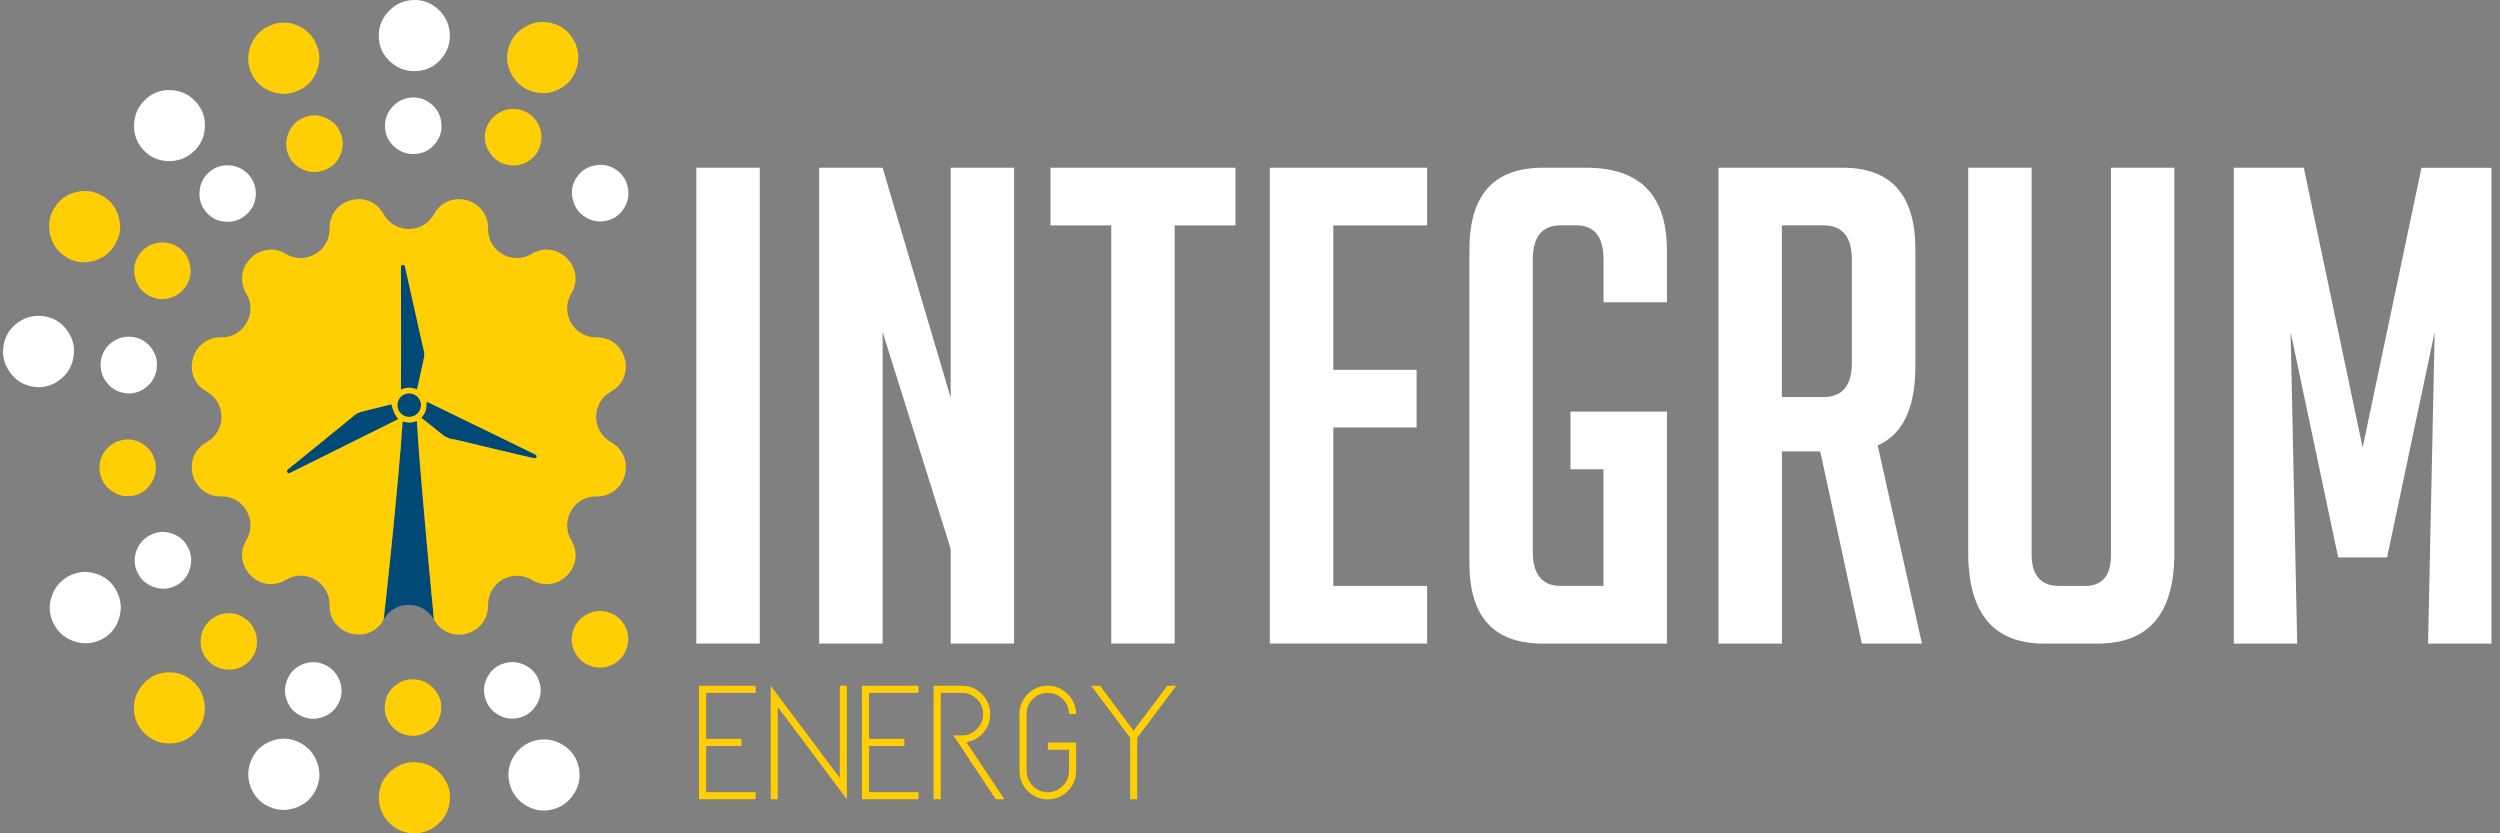 <svg xmlns="http://www.w3.org/2000/svg" width="216" height="72" viewBox="0 0 216 72" fill="none"><rect x="0" y="0" width="216" height="72" fill="#808080" stroke="none"/><g clip-path="url(#clip0_40_549)"><path d="M12.833 25.533C12.241 25.197 11.859 24.696 11.683 24.035C11.507 23.375 11.587 22.752 11.918 22.171C12.25 21.59 12.74 21.207 13.395 21.035C14.045 20.858 14.666 20.942 15.258 21.279C15.828 21.607 16.206 22.095 16.382 22.743C16.558 23.391 16.483 24.01 16.151 24.59C15.82 25.175 15.329 25.558 14.674 25.744C14.024 25.929 13.412 25.857 12.837 25.529L12.833 25.533Z" fill="#FFCE03"></path><path d="M17.842 18.359C17.393 17.85 17.192 17.252 17.238 16.57C17.284 15.889 17.561 15.325 18.06 14.883C18.564 14.441 19.151 14.239 19.822 14.286C20.493 14.332 21.055 14.61 21.504 15.123C21.941 15.619 22.138 16.204 22.096 16.873C22.054 17.547 21.781 18.102 21.278 18.548C20.774 18.99 20.187 19.196 19.507 19.158C18.832 19.12 18.274 18.855 17.838 18.359H17.842Z" fill="white"></path><path d="M24.915 13.377C24.655 12.745 24.659 12.118 24.924 11.487C25.188 10.856 25.628 10.414 26.249 10.158C26.866 9.901 27.487 9.905 28.108 10.166C28.729 10.427 29.169 10.873 29.429 11.504C29.681 12.114 29.677 12.733 29.421 13.351C29.165 13.974 28.724 14.412 28.108 14.668C27.491 14.925 26.866 14.925 26.237 14.668C25.607 14.416 25.167 13.983 24.915 13.373V13.377Z" fill="#FFCE03"></path><path d="M33.268 11.041C33.226 10.36 33.432 9.766 33.885 9.257C34.338 8.748 34.9 8.47 35.567 8.428C36.234 8.386 36.821 8.592 37.325 9.043C37.828 9.493 38.101 10.057 38.143 10.738C38.185 11.399 37.983 11.98 37.539 12.485C37.094 12.989 36.54 13.263 35.869 13.305C35.202 13.347 34.611 13.145 34.099 12.699C33.587 12.253 33.31 11.702 33.268 11.041Z" fill="white"></path><path d="M41.977 11.226C42.158 10.57 42.544 10.073 43.139 9.737C43.735 9.4 44.352 9.325 44.998 9.501C45.644 9.678 46.131 10.061 46.462 10.654C46.794 11.243 46.869 11.866 46.689 12.523C46.513 13.162 46.135 13.646 45.552 13.978C44.969 14.311 44.356 14.391 43.71 14.21C43.064 14.033 42.573 13.65 42.229 13.061C41.885 12.472 41.805 11.862 41.977 11.222V11.226Z" fill="#FFCE03"></path><path d="M49.827 15.321C50.209 14.757 50.733 14.412 51.404 14.29C52.075 14.164 52.688 14.29 53.237 14.668C53.791 15.047 54.131 15.569 54.253 16.234C54.374 16.899 54.244 17.513 53.863 18.077C53.493 18.624 52.977 18.96 52.319 19.087C51.66 19.213 51.052 19.087 50.498 18.708C49.944 18.329 49.6 17.808 49.466 17.143C49.332 16.478 49.449 15.868 49.823 15.321H49.827Z" fill="white"></path><path d="M53.892 53.902C54.257 54.479 54.362 55.097 54.211 55.766C54.06 56.431 53.699 56.944 53.133 57.306C52.566 57.664 51.958 57.769 51.299 57.618C50.641 57.466 50.133 57.104 49.768 56.528C49.416 55.968 49.311 55.362 49.458 54.706C49.605 54.049 49.961 53.54 50.523 53.183C51.09 52.825 51.702 52.715 52.365 52.854C53.028 52.998 53.535 53.347 53.888 53.906L53.892 53.902Z" fill="#FFCE03"></path><path d="M46.643 59.053C46.802 59.713 46.701 60.336 46.34 60.917C45.98 61.497 45.476 61.868 44.826 62.023C44.176 62.179 43.563 62.082 42.989 61.724C42.414 61.367 42.049 60.858 41.889 60.197C41.734 59.553 41.835 58.947 42.183 58.371C42.535 57.799 43.035 57.432 43.685 57.277C44.335 57.121 44.952 57.218 45.535 57.567C46.118 57.916 46.483 58.413 46.638 59.057L46.643 59.053Z" fill="white"></path><path d="M38.122 61.342C38.059 62.019 37.761 62.575 37.233 63.008C36.704 63.441 36.108 63.626 35.441 63.563C34.774 63.5 34.229 63.206 33.801 62.684C33.373 62.162 33.192 61.56 33.255 60.883C33.318 60.227 33.608 59.679 34.124 59.25C34.64 58.821 35.231 58.64 35.898 58.703C36.565 58.766 37.115 59.057 37.556 59.578C37.992 60.096 38.181 60.685 38.118 61.346L38.122 61.342Z" fill="#FFCE03"></path><path d="M29.303 60.647C29.022 61.27 28.565 61.699 27.927 61.935C27.29 62.175 26.665 62.154 26.052 61.88C25.444 61.602 25.02 61.148 24.785 60.517C24.55 59.881 24.571 59.255 24.852 58.636C25.125 58.034 25.574 57.613 26.199 57.374C26.828 57.138 27.445 57.155 28.053 57.432C28.662 57.71 29.09 58.165 29.337 58.796C29.584 59.431 29.572 60.05 29.299 60.651L29.303 60.647Z" fill="white"></path><path d="M21.567 57.087C21.102 57.584 20.531 57.841 19.847 57.862C19.168 57.879 18.58 57.66 18.094 57.201C17.607 56.742 17.351 56.174 17.334 55.497C17.317 54.819 17.54 54.235 18.006 53.738C18.459 53.254 19.017 53.006 19.688 52.985C20.359 52.964 20.938 53.183 21.425 53.641C21.911 54.1 22.171 54.672 22.201 55.35C22.23 56.027 22.016 56.612 21.567 57.092V57.087Z" fill="#FFCE03"></path><path d="M15.241 50.574C14.641 50.894 14.016 50.948 13.366 50.746C12.715 50.54 12.233 50.145 11.922 49.551C11.608 48.958 11.553 48.34 11.755 47.691C11.956 47.048 12.359 46.564 12.959 46.244C13.542 45.933 14.154 45.878 14.796 46.076C15.438 46.273 15.916 46.669 16.227 47.262C16.541 47.856 16.6 48.478 16.407 49.13C16.214 49.783 15.828 50.262 15.245 50.574H15.241Z" fill="white"></path><path d="M11.436 42.84C10.764 42.945 10.156 42.798 9.607 42.394C9.057 41.99 8.73 41.455 8.625 40.795C8.52 40.13 8.667 39.528 9.065 38.981C9.464 38.434 10.001 38.11 10.668 38.001C11.318 37.896 11.918 38.043 12.459 38.438C13.001 38.834 13.328 39.364 13.433 40.025C13.538 40.69 13.395 41.295 13.001 41.851C12.606 42.406 12.086 42.735 11.436 42.84Z" fill="#FFCE03"></path><path d="M10.727 33.957C10.06 33.839 9.527 33.503 9.141 32.939C8.751 32.379 8.616 31.765 8.73 31.104C8.843 30.444 9.179 29.918 9.732 29.535C10.286 29.148 10.899 29.013 11.566 29.131C12.216 29.244 12.732 29.577 13.118 30.128C13.504 30.679 13.638 31.285 13.525 31.946C13.412 32.606 13.076 33.137 12.527 33.532C11.977 33.928 11.377 34.071 10.727 33.957Z" fill="white"></path><path d="M5.801 22.268C5.059 21.843 4.576 21.216 4.358 20.387C4.136 19.558 4.232 18.775 4.652 18.043C5.067 17.311 5.688 16.835 6.506 16.613C7.324 16.394 8.105 16.495 8.847 16.92C9.569 17.332 10.039 17.946 10.261 18.763C10.483 19.579 10.387 20.353 9.967 21.085C9.552 21.818 8.931 22.302 8.113 22.537C7.295 22.773 6.523 22.68 5.801 22.268Z" fill="#FFCE03"></path><path d="M12.35 12.914C11.784 12.27 11.532 11.521 11.591 10.663C11.65 9.804 11.994 9.097 12.627 8.538C13.257 7.978 13.999 7.73 14.842 7.789C15.69 7.848 16.395 8.197 16.957 8.841C17.506 9.463 17.754 10.2 17.699 11.041C17.645 11.887 17.305 12.585 16.672 13.145C16.038 13.705 15.3 13.957 14.448 13.915C13.596 13.869 12.896 13.537 12.35 12.909V12.914Z" fill="white"></path><path d="M21.685 6.236C21.358 5.445 21.362 4.654 21.693 3.859C22.025 3.067 22.583 2.508 23.359 2.188C24.135 1.864 24.915 1.868 25.695 2.201C26.476 2.529 27.03 3.093 27.357 3.884C27.672 4.654 27.672 5.428 27.349 6.206C27.025 6.989 26.476 7.54 25.695 7.864C24.919 8.188 24.135 8.188 23.342 7.869C22.549 7.549 21.995 7.006 21.681 6.236H21.685Z" fill="#FFCE03"></path><path d="M32.731 3.295C32.676 2.441 32.937 1.692 33.507 1.052C34.078 0.412 34.782 0.063 35.621 0.008C36.461 -0.046 37.199 0.21 37.832 0.778C38.466 1.347 38.81 2.053 38.86 2.912C38.911 3.741 38.659 4.473 38.101 5.108C37.543 5.744 36.842 6.085 36.003 6.139C35.164 6.194 34.422 5.937 33.776 5.382C33.13 4.822 32.781 4.128 32.731 3.299V3.295Z" fill="white"></path><path d="M43.924 4.183C44.151 3.358 44.637 2.731 45.384 2.31C46.131 1.889 46.911 1.788 47.721 2.011C48.53 2.234 49.147 2.718 49.562 3.459C49.978 4.199 50.074 4.982 49.848 5.811C49.63 6.615 49.151 7.225 48.417 7.641C47.683 8.058 46.911 8.159 46.101 7.936C45.292 7.713 44.671 7.233 44.239 6.493C43.811 5.752 43.706 4.982 43.924 4.183Z" fill="#FFCE03"></path><path d="M49.986 66.206C50.188 67.039 50.062 67.822 49.609 68.549C49.156 69.282 48.522 69.745 47.704 69.942C46.886 70.14 46.118 70.014 45.397 69.568C44.675 69.118 44.213 68.478 44.016 67.645C43.823 66.837 43.945 66.071 44.385 65.352C44.826 64.632 45.455 64.169 46.273 63.976C47.091 63.778 47.867 63.9 48.597 64.338C49.328 64.775 49.793 65.402 49.986 66.21V66.206Z" fill="white"></path><path d="M38.864 69.189C38.785 70.043 38.411 70.742 37.749 71.285C37.086 71.827 36.335 72.063 35.496 71.983C34.657 71.903 33.973 71.533 33.436 70.876C32.899 70.22 32.672 69.463 32.752 68.609C32.832 67.779 33.193 67.098 33.843 66.559C34.493 66.021 35.236 65.789 36.075 65.869C36.914 65.949 37.606 66.315 38.156 66.967C38.705 67.62 38.94 68.36 38.864 69.189Z" fill="#FFCE03"></path><path d="M27.332 68.15C26.979 68.928 26.404 69.471 25.599 69.77C24.798 70.069 24.009 70.048 23.245 69.698C22.478 69.353 21.949 68.781 21.651 67.982C21.358 67.186 21.383 66.395 21.735 65.613C22.075 64.855 22.641 64.325 23.43 64.026C24.219 63.727 24.999 63.753 25.763 64.098C26.53 64.447 27.067 65.015 27.378 65.815C27.688 66.61 27.672 67.388 27.332 68.146V68.15Z" fill="white"></path><path d="M16.894 63.26C16.311 63.883 15.589 64.207 14.733 64.232C13.877 64.253 13.143 63.98 12.527 63.399C11.914 62.823 11.595 62.107 11.574 61.257C11.553 60.407 11.834 59.671 12.418 59.044C12.984 58.438 13.689 58.123 14.532 58.093C15.375 58.068 16.105 58.341 16.718 58.918C17.33 59.494 17.657 60.21 17.691 61.064C17.729 61.918 17.46 62.65 16.894 63.256V63.26Z" fill="#FFCE03"></path><path d="M8.83 55.215C8.075 55.615 7.291 55.686 6.473 55.43C5.655 55.173 5.051 54.672 4.656 53.923C4.262 53.178 4.19 52.4 4.446 51.588C4.698 50.776 5.206 50.17 5.961 49.77C6.695 49.383 7.463 49.311 8.268 49.56C9.074 49.808 9.674 50.304 10.068 51.053C10.462 51.798 10.538 52.581 10.295 53.401C10.051 54.222 9.565 54.828 8.83 55.215Z" fill="white"></path><path d="M2.827 33.406C1.988 33.259 1.321 32.834 0.83 32.127C0.339 31.42 0.167 30.654 0.314 29.821C0.461 28.988 0.88 28.331 1.577 27.847C2.273 27.363 3.041 27.191 3.884 27.338C4.702 27.481 5.353 27.898 5.835 28.592C6.322 29.286 6.489 30.048 6.347 30.877C6.2 31.71 5.785 32.375 5.092 32.871C4.4 33.372 3.645 33.549 2.827 33.406Z" fill="white"></path><path d="M41.587 50.22C41.675 50.237 41.764 50.25 41.856 50.254C41.952 50.254 42.053 50.254 42.149 50.246C41.965 50.267 41.772 50.258 41.587 50.224V50.22Z" fill="#FFCE03"></path><path d="M35.462 50.254H35.466C35.554 50.254 35.647 50.237 35.735 50.22C35.647 50.237 35.554 50.25 35.462 50.254Z" fill="#FFCE03"></path><path d="M35.127 50.233C35.089 50.229 35.055 50.22 35.022 50.212C35.06 50.22 35.093 50.229 35.127 50.233Z" fill="#FFCE03"></path><path d="M35.462 50.254C35.349 50.258 35.24 50.254 35.127 50.237C35.236 50.254 35.349 50.258 35.462 50.254Z" fill="#FFCE03"></path><path d="M35.811 50.203C35.786 50.208 35.76 50.216 35.735 50.22C35.76 50.216 35.786 50.208 35.811 50.203Z" fill="#FFCE03"></path><path d="M41.588 50.22C41.562 50.216 41.537 50.208 41.512 50.203C41.537 50.208 41.562 50.216 41.588 50.22Z" fill="#FFCE03"></path><path d="M37.493 53.536C37.493 53.536 36.305 41.397 36.016 36.377C35.609 36.49 35.563 36.579 34.778 36.427C34.464 41.514 33.176 53.473 33.138 53.54C33.09 53.624 33.09 53.624 33.138 53.54C34.086 51.828 36.544 51.828 37.497 53.54C37.544 53.627 37.544 53.627 37.497 53.54V53.532L37.493 53.536Z" fill="#014976"></path><path d="M34.334 35.005C34.334 35.569 34.791 36.023 35.357 36.023C35.915 36.023 36.377 35.565 36.381 35.001C36.385 34.445 35.915 33.978 35.353 33.982C34.787 33.982 34.334 34.441 34.334 35.005Z" fill="#014976"></path><path d="M35.374 24.75C35.248 24.186 35.118 23.627 34.996 23.067C34.971 22.945 34.917 22.874 34.791 22.886C34.661 22.899 34.627 22.991 34.64 23.109C34.64 23.147 34.64 23.185 34.64 23.227C34.64 25.403 34.648 27.578 34.648 29.758C34.648 30.974 34.64 32.194 34.64 33.41C34.64 33.49 34.64 33.57 34.64 33.675C35.114 33.461 35.559 33.452 36.02 33.658C36.037 33.604 36.05 33.574 36.058 33.545C36.234 32.741 36.41 31.942 36.582 31.138C36.62 30.953 36.683 30.755 36.658 30.57C36.616 30.233 36.519 29.901 36.444 29.564C36.087 27.961 35.731 26.358 35.37 24.755L35.374 24.75Z" fill="#014976"></path><path d="M38.084 37.441C38.403 37.71 38.747 37.9 39.162 37.955C39.251 37.967 39.343 37.98 39.427 38.001C40.282 38.207 41.142 38.413 41.998 38.619C42.85 38.821 43.702 39.023 44.553 39.225C45.069 39.347 45.581 39.465 46.097 39.583C46.265 39.621 46.391 39.545 46.361 39.415C46.345 39.343 46.265 39.272 46.194 39.234C44.914 38.607 43.635 37.984 42.355 37.361C40.585 36.503 38.814 35.64 37.044 34.782C36.985 34.752 36.922 34.731 36.851 34.698C36.834 35.476 36.813 35.543 36.402 36.099C36.968 36.549 37.539 36.974 38.08 37.433L38.084 37.441Z" fill="#014976"></path><path d="M31.43 35.527C31.158 35.594 30.893 35.657 30.659 35.855C29.664 36.679 28.657 37.487 27.655 38.304C26.744 39.044 25.834 39.789 24.919 40.526C24.819 40.605 24.743 40.685 24.823 40.816C24.903 40.946 25.003 40.896 25.108 40.841C27.21 39.797 29.312 38.754 31.414 37.71C32.169 37.336 32.928 36.957 33.683 36.583C33.927 36.461 34.17 36.334 34.422 36.208C34.15 35.914 33.952 35.487 33.826 34.929C33.02 35.131 32.223 35.329 31.43 35.527Z" fill="#014976"></path><path d="M52.789 38.203C51.081 37.252 51.081 34.786 52.789 33.831C55.054 32.569 54.131 29.105 51.538 29.148C49.584 29.181 48.354 27.044 49.361 25.365C50.695 23.135 48.166 20.597 45.942 21.935C44.264 22.945 42.137 21.712 42.17 19.752C42.212 17.151 38.76 16.221 37.501 18.497C36.553 20.21 34.094 20.21 33.142 18.497C31.884 16.225 28.431 17.151 28.473 19.752C28.506 21.712 26.375 22.945 24.701 21.935C22.478 20.597 19.948 23.135 21.282 25.365C22.289 27.048 21.06 29.181 19.105 29.148C16.512 29.105 15.585 32.569 17.855 33.831C19.562 34.782 19.562 37.248 17.855 38.203C15.589 39.465 16.512 42.928 19.105 42.886C21.06 42.852 22.289 44.99 21.282 46.669C19.948 48.899 22.478 51.436 24.701 50.098C26.379 49.088 28.506 50.321 28.473 52.282C28.431 54.883 31.884 55.812 33.142 53.536C33.18 53.465 34.468 41.51 34.782 36.423C35.567 36.574 35.609 36.486 36.02 36.372C36.31 41.392 37.497 53.532 37.497 53.532V53.54H37.501C38.76 55.812 42.212 54.887 42.17 52.286C42.137 50.325 44.268 49.093 45.942 50.102C48.166 51.441 50.695 48.903 49.361 46.673C48.354 44.99 49.584 42.857 51.538 42.89C54.131 42.932 55.058 39.469 52.789 38.207V38.203ZM34.791 22.878C34.913 22.865 34.967 22.937 34.996 23.059C35.118 23.623 35.248 24.182 35.374 24.742C35.731 26.345 36.091 27.948 36.448 29.552C36.524 29.884 36.62 30.216 36.662 30.557C36.683 30.742 36.624 30.936 36.587 31.125C36.414 31.929 36.238 32.728 36.062 33.532C36.054 33.562 36.041 33.591 36.024 33.646C35.563 33.444 35.118 33.448 34.644 33.663C34.644 33.557 34.644 33.477 34.644 33.397C34.644 32.181 34.653 30.961 34.653 29.745C34.653 27.57 34.648 25.394 34.644 23.215C34.644 23.177 34.644 23.135 34.644 23.097C34.632 22.979 34.665 22.882 34.795 22.874L34.791 22.878ZM33.679 36.578C32.924 36.957 32.165 37.332 31.41 37.706C29.308 38.75 27.206 39.793 25.104 40.837C24.999 40.887 24.898 40.938 24.819 40.812C24.739 40.681 24.814 40.601 24.915 40.521C25.83 39.781 26.74 39.04 27.651 38.3C28.653 37.483 29.66 36.679 30.654 35.851C30.889 35.657 31.149 35.594 31.426 35.522C32.219 35.325 33.012 35.127 33.822 34.925C33.948 35.483 34.146 35.91 34.417 36.204C34.166 36.33 33.927 36.456 33.679 36.578ZM35.353 36.023C34.787 36.023 34.329 35.569 34.329 35.005C34.329 34.441 34.782 33.986 35.349 33.982C35.911 33.982 36.381 34.445 36.377 35.001C36.373 35.565 35.911 36.023 35.353 36.023ZM46.097 39.583C45.581 39.465 45.069 39.347 44.553 39.225C43.702 39.023 42.85 38.821 41.998 38.619C41.143 38.413 40.282 38.207 39.427 38.001C39.339 37.98 39.251 37.963 39.162 37.955C38.747 37.904 38.403 37.715 38.084 37.441C37.543 36.983 36.972 36.553 36.406 36.107C36.817 35.552 36.838 35.484 36.855 34.706C36.926 34.736 36.985 34.761 37.048 34.79C38.818 35.649 40.589 36.511 42.359 37.37C43.639 37.992 44.922 38.615 46.198 39.242C46.269 39.276 46.353 39.352 46.366 39.423C46.395 39.553 46.269 39.629 46.101 39.591L46.097 39.583Z" fill="#FFCE03"></path><path d="M60.164 55.602V14.492H65.643V55.602H60.164Z" fill="white"></path><path d="M82.139 34.361V14.492H87.618V55.602H82.139V47.414L76.257 28.689V55.602H70.778V14.492H76.257L82.139 34.361Z" fill="white"></path><path d="M101.492 19.474V55.602H96.013V19.474H90.76V14.492H106.744V19.474H101.492Z" fill="white"></path><path d="M109.714 55.602V14.492H123.303V19.474H115.198V31.954H122.393V36.936H115.198V50.62H123.303V55.602H109.714Z" fill="white"></path><path d="M135.687 40.547V35.565H144.023V55.606H133.292C129.067 55.606 126.957 53.296 126.957 48.676V21.536C126.957 16.84 129.071 14.492 133.292 14.492H137.059C141.703 14.492 144.023 16.878 144.023 21.649V26.114H138.544V22.449C138.544 20.463 137.764 19.47 136.203 19.47H134.832C133.233 19.47 132.432 20.463 132.432 22.449V47.641C132.432 49.627 133.233 50.62 134.832 50.62H138.54V40.542H135.687V40.547Z" fill="white"></path><path d="M148.475 14.492H159.206C163.393 14.492 165.487 16.84 165.487 21.536V31.672C165.487 35.261 164.4 37.534 162.231 38.485L166.057 55.606H160.863L157.268 39.002H153.958V55.606H148.479V14.492H148.475ZM153.954 34.302H157.549C159.185 34.302 160.003 33.309 160.003 31.323V22.449C160.003 20.463 159.185 19.47 157.549 19.47H153.954V34.298V34.302Z" fill="white"></path><path d="M187.864 14.492V47.818C187.864 53.01 185.658 55.606 181.244 55.606H176.621C172.245 55.606 170.055 52.993 170.055 47.763V14.492H175.534V47.931C175.534 49.728 176.336 50.624 177.934 50.624H180.162C181.647 50.624 182.389 49.728 182.389 47.931V14.492H187.868H187.864Z" fill="white"></path><path d="M204.134 38.657L209.214 14.496H215.264V55.606H209.785L210.355 28.693L206.244 48.163H202.019L197.908 28.693L198.478 55.606H192.999V14.492H199.049L204.129 38.653L204.134 38.657Z" fill="white"></path><path d="M65.286 59.865H61.011V63.837H64.061V64.451H61.011V68.44H65.286V69.055H60.395V59.246H65.286V59.86V59.865Z" fill="#FFCE03"></path><path d="M72.557 59.25H73.169V69.059L67.199 61.076V69.059H66.587V59.25L72.557 67.211V59.25Z" fill="#FFCE03"></path><path d="M79.362 59.865H75.087V63.837H78.136V64.451H75.087V68.44H79.362V69.055H74.47V59.246H79.362V59.86V59.865Z" fill="#FFCE03"></path><path d="M83.49 64.119L86.779 69.059H86.036L82.374 63.538H83.116C83.611 63.538 84.039 63.357 84.4 62.995C84.761 62.633 84.941 62.2 84.941 61.691C84.941 61.182 84.761 60.748 84.4 60.395C84.039 60.041 83.611 59.865 83.116 59.865H81.275V69.059H80.662V59.25H83.116C83.788 59.25 84.358 59.49 84.836 59.97C85.315 60.45 85.554 61.022 85.554 61.695C85.554 62.305 85.357 62.84 84.966 63.298C84.576 63.757 84.081 64.03 83.49 64.119Z" fill="#FFCE03"></path><path d="M90.538 64.157H92.975V66.601C92.975 67.287 92.736 67.868 92.258 68.343C91.779 68.823 91.205 69.063 90.529 69.063C89.854 69.063 89.279 68.823 88.801 68.343C88.323 67.864 88.084 67.283 88.084 66.601V61.695C88.084 61.022 88.323 60.45 88.801 59.97C89.279 59.49 89.854 59.25 90.529 59.25C91.205 59.25 91.779 59.49 92.258 59.97C92.736 60.45 92.975 61.022 92.975 61.695H92.363C92.363 61.186 92.182 60.752 91.822 60.399C91.461 60.045 91.033 59.869 90.529 59.869C90.026 59.869 89.598 60.045 89.237 60.399C88.876 60.752 88.696 61.186 88.696 61.695V66.601C88.696 67.111 88.876 67.548 89.237 67.906C89.598 68.268 90.026 68.448 90.529 68.448C91.033 68.448 91.461 68.268 91.822 67.906C92.182 67.544 92.363 67.111 92.363 66.601V64.775H90.542V64.161L90.538 64.157Z" fill="#FFCE03"></path><path d="M101.622 59.25L98.257 63.744V69.059H97.645V63.744L94.28 59.25H95.044L97.942 63.13L100.862 59.25H101.626H101.622Z" fill="#FFCE03"></path></g><defs><clipPath id="clip0_40_549"><rect width="215" height="72" fill="white" transform="translate(0.264)"></rect></clipPath></defs></svg>